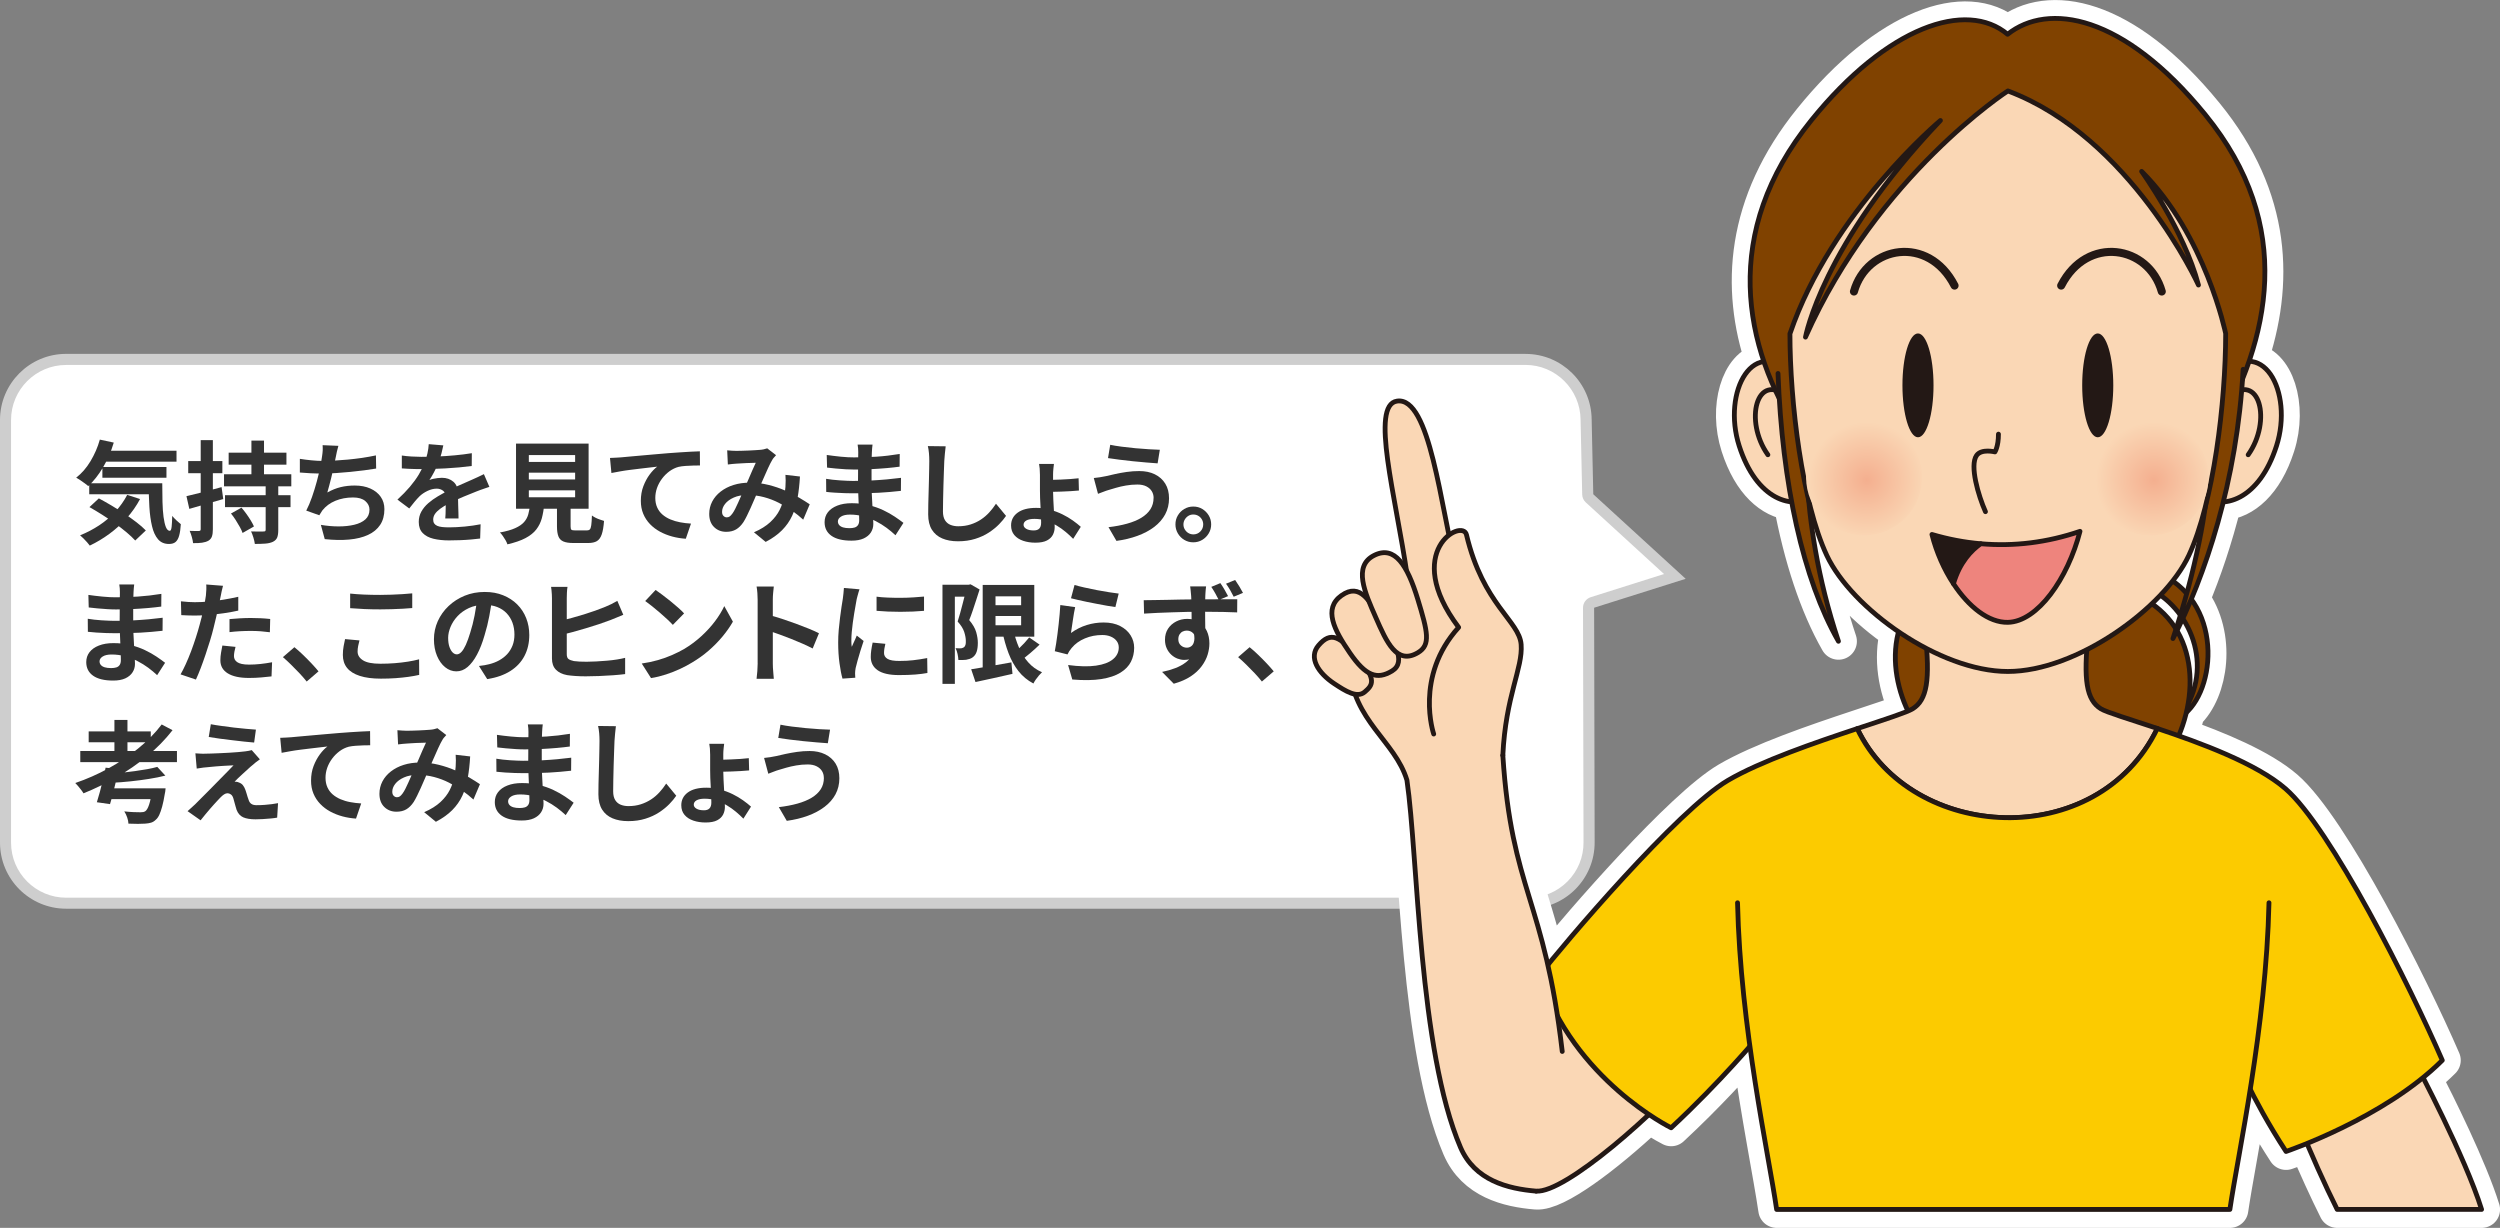 <?xml version="1.0" encoding="UTF-8"?>
<svg xmlns="http://www.w3.org/2000/svg" xmlns:xlink="http://www.w3.org/1999/xlink" viewBox="0 0 678.85 333.41">
  <rect x="0" y="0" width="678.85" height="333.41" fill="#808080" stroke="none"/>
  <defs>
    <style>
      .cls-1 {
        stroke-width: 2.19px;
      }

      .cls-1, .cls-2, .cls-3, .cls-4, .cls-5, .cls-6, .cls-7, .cls-8 {
        stroke-linecap: round;
        stroke-linejoin: round;
      }

      .cls-1, .cls-2, .cls-4, .cls-5, .cls-6, .cls-7, .cls-8 {
        stroke: #231815;
      }

      .cls-1, .cls-8 {
        fill: none;
      }

      .cls-9, .cls-10, .cls-11, .cls-12, .cls-13, .cls-14 {
        stroke-width: 0px;
      }

      .cls-9, .cls-6 {
        fill: #231815;
      }

      .cls-2 {
        fill: #fad7b5;
      }

      .cls-2, .cls-4, .cls-5, .cls-6, .cls-7, .cls-8 {
        stroke-width: 1.31px;
      }

      .cls-10 {
        fill: url(#radial-gradient-2);
      }

      .cls-10, .cls-13 {
        mix-blend-mode: darken;
      }

      .cls-15 {
        isolation: isolate;
      }

      .cls-3 {
        stroke: #fff;
        stroke-width: 10px;
      }

      .cls-3, .cls-12 {
        fill: #fff;
      }

      .cls-11 {
        fill: #333;
      }

      .cls-13 {
        fill: url(#radial-gradient);
      }

      .cls-4 {
        fill: #ee847d;
      }

      .cls-5 {
        fill: #804200;
      }

      .cls-7 {
        fill: #fccb00;
      }

      .cls-14 {
        fill: #cecece;
      }
    </style>
    <radialGradient id="radial-gradient" cx="313.79" cy="259.6" fx="313.79" fy="259.6" r="14.23" gradientTransform="translate(236.57 -157.78) scale(1.11)" gradientUnits="userSpaceOnUse">
      <stop offset="0" stop-color="#f4af8f"/>
      <stop offset="1" stop-color="#fad7b5"/>
    </radialGradient>
    <radialGradient id="radial-gradient-2" cx="243.53" fx="243.53" r="14.23" xlink:href="#radial-gradient"/>
  </defs>
  <g class="cls-15">
    <g id="_レイヤー_2" data-name="レイヤー 2">
      <g id="_レイヤー_1-2" data-name="レイヤー 1">
        <g>
          <path class="cls-12" d="M17.96,245.25c-9.07,0-16.46-7.38-16.46-16.46v-114.74c0-9.07,7.38-16.46,16.46-16.46h396.28c9.01,0,16.39,7.33,16.46,16.33l.44,20.31c0,.41.19.8.49,1.07l23.17,21.21-22.38,7.07c-.62.2-1.05.78-1.05,1.43l.14,63.64c.03,4.43-1.66,8.59-4.78,11.72-3.11,3.14-7.26,4.86-11.68,4.86H17.96Z"/>
          <path class="cls-14" d="M414.23,96.09v3c8.19,0,14.9,6.66,14.96,14.89l.44,20.29c.02.82.37,1.6.97,2.15l21.25,19.45-19.9,6.29c-1.25.4-2.1,1.56-2.1,2.87l.14,63.66c.03,4.02-1.51,7.8-4.34,10.65s-6.6,4.42-10.62,4.42H17.96c-8.25,0-14.96-6.71-14.96-14.96v-114.74c0-8.25,6.71-14.96,14.96-14.96h396.28v-3M414.23,96.09s0,0,0,0H17.96c-9.92,0-17.96,8.04-17.96,17.96v114.74c0,9.92,8.04,17.96,17.96,17.96h397.09c9.97,0,18.03-8.12,17.96-18.09l-.14-63.64,24.86-7.85-25.09-22.96-.44-20.29c-.07-9.86-8.09-17.82-17.96-17.82h0Z"/>
        </g>
        <g>
          <path class="cls-11" d="M27.11,119.37l3.78.81c-.72,2.42-1.69,4.66-2.91,6.72-1.22,2.06-2.56,3.76-4.02,5.1-.22-.22-.54-.47-.95-.76s-.82-.58-1.24-.87c-.42-.29-.78-.51-1.08-.67,1.48-1.14,2.78-2.62,3.88-4.46s1.96-3.78,2.54-5.87ZM34.52,134.37l3.51,1.14c-1,1.88-2.21,3.61-3.64,5.21-1.43,1.59-3,3-4.7,4.25s-3.47,2.3-5.31,3.18c-.18-.24-.42-.54-.73-.9-.31-.36-.64-.71-.99-1.05-.35-.34-.65-.62-.91-.84,1.84-.74,3.57-1.65,5.21-2.73,1.63-1.08,3.09-2.32,4.38-3.72,1.29-1.4,2.36-2.91,3.2-4.53ZM24.23,131.22h17.31v3h-17.31v-3ZM24.29,137.7l2.55-2.37c1.1.58,2.24,1.23,3.44,1.94,1.19.71,2.37,1.46,3.54,2.23,1.17.78,2.25,1.56,3.26,2.33,1,.77,1.84,1.51,2.52,2.21l-2.88,2.73c-.62-.68-1.4-1.42-2.35-2.22-.95-.8-1.99-1.6-3.12-2.42-1.13-.81-2.29-1.59-3.49-2.35-1.2-.76-2.35-1.45-3.45-2.07ZM27.47,122.4h20.46v2.97h-20.46v-2.97ZM27.8,126.81h17.4v2.91h-17.4v-2.91ZM40.37,131.22h3.69c0,1.8.02,3.49.06,5.05.04,1.57.13,2.94.29,4.11s.37,2.09.64,2.76c.28.67.64,1,1.08,1,.24-.02.4-.4.48-1.14s.13-1.71.15-2.91c.34.4.72.81,1.15,1.21.43.41.83.75,1.19,1.04-.08,1.24-.22,2.26-.44,3.06-.21.8-.54,1.38-.97,1.76-.44.37-1.04.55-1.8.55-1.26,0-2.25-.43-2.98-1.28-.73-.85-1.28-2.03-1.63-3.54-.36-1.51-.6-3.26-.72-5.26-.12-2-.18-4.14-.18-6.42Z"/>
          <path class="cls-11" d="M50.63,134.73c1.22-.28,2.69-.64,4.4-1.08,1.71-.44,3.42-.9,5.14-1.38l.45,3.24c-1.58.46-3.18.92-4.79,1.39-1.61.47-3.08.9-4.42,1.28l-.78-3.45ZM51.11,125.19h9.27v3.3h-9.27v-3.3ZM54.5,119.52h3.3v24.18c0,.82-.08,1.47-.25,1.96-.17.49-.49.88-.95,1.16-.46.26-1.03.44-1.7.54-.67.1-1.49.14-2.47.12-.04-.44-.15-.98-.33-1.63s-.38-1.21-.6-1.7c.54.02,1.04.04,1.51.04.47.01.79,0,.98-.01.18,0,.31-.04.39-.11.08-.07.12-.2.12-.4v-24.15ZM60.83,128.79h18.27v3.27h-18.27v-3.27ZM61.1,134.46h17.79v3.24h-17.79v-3.24ZM62.09,122.91h15.69v3.27h-15.69v-3.27ZM62.72,139.44l2.85-1.59c.44.5.88,1.05,1.32,1.67.44.61.84,1.21,1.2,1.8s.65,1.14.87,1.63l-3.09,1.77c-.16-.48-.41-1.03-.75-1.63-.34-.61-.71-1.24-1.12-1.88-.41-.64-.83-1.23-1.28-1.77ZM72.14,131.52h3.42v12.39c0,.88-.1,1.57-.3,2.06-.2.49-.59.87-1.17,1.16-.56.26-1.25.42-2.05.48-.81.06-1.76.09-2.84.09-.06-.5-.19-1.08-.39-1.73-.2-.65-.41-1.21-.63-1.67.68.02,1.36.04,2.04.04s1.12,0,1.32-.02c.24,0,.4-.03.48-.1s.12-.21.12-.41v-12.3ZM68.27,119.64h3.42v10.86h-3.42v-10.86Z"/>
          <path class="cls-11" d="M81.41,124.59c.96.16,2,.29,3.12.4,1.12.11,2.15.17,3.09.17s2.02-.03,3.17-.09c1.15-.06,2.36-.15,3.64-.27,1.28-.12,2.56-.28,3.86-.46,1.29-.19,2.55-.42,3.79-.68l.06,3.57c-.96.16-2.04.32-3.25.48-1.21.16-2.47.3-3.79.43s-2.62.24-3.9.32-2.46.12-3.54.12c-1.16,0-2.27-.02-3.32-.07-1.05-.05-2.03-.12-2.92-.2v-3.72ZM91.88,121.08c-.16.52-.29,1.04-.4,1.54-.11.51-.21,1.02-.31,1.52-.1.48-.21,1.03-.35,1.65-.13.62-.27,1.28-.42,1.97-.15.69-.31,1.38-.48,2.08s-.34,1.38-.53,2.05c-.18.67-.35,1.29-.51,1.84,1.22-.68,2.43-1.17,3.63-1.46,1.2-.29,2.47-.43,3.81-.43,1.62,0,3.03.27,4.24.81,1.21.54,2.15,1.29,2.82,2.25s1,2.08,1,3.36c0,1.68-.38,3.1-1.15,4.26-.77,1.16-1.87,2.07-3.3,2.73s-3.14,1.08-5.13,1.26c-1.99.18-4.2.14-6.62-.12l-1.05-3.87c1.64.28,3.25.42,4.82.42s2.98-.15,4.24-.45c1.26-.3,2.27-.78,3.02-1.45s1.12-1.56,1.12-2.66c0-.9-.38-1.67-1.14-2.33-.76-.65-1.87-.97-3.33-.97-1.74,0-3.33.3-4.79.9-1.45.6-2.62,1.47-3.53,2.61-.14.22-.27.43-.4.63-.13.2-.28.43-.44.69l-3.54-1.26c.56-1.08,1.08-2.31,1.56-3.69.48-1.38.91-2.77,1.29-4.17.38-1.4.69-2.71.93-3.92s.41-2.2.51-2.96c.1-.64.16-1.19.18-1.63.02-.45,0-.92-.03-1.4l4.26.18Z"/>
          <path class="cls-11" d="M120.38,120.93c-.1.54-.26,1.24-.48,2.1-.22.86-.54,1.83-.96,2.91-.32.74-.68,1.5-1.09,2.29s-.83,1.5-1.25,2.12c.26-.12.59-.23.99-.32s.81-.16,1.25-.21c.43-.05.81-.08,1.15-.08,1.26,0,2.3.36,3.13,1.08.83.72,1.25,1.79,1.25,3.21,0,.4,0,.89.01,1.47s.03,1.18.04,1.81.04,1.25.06,1.85c.02.6.03,1.14.03,1.62h-3.6c.04-.34.06-.74.08-1.21,0-.47.02-.96.03-1.48,0-.52.02-1.03.03-1.52,0-.49.02-.93.02-1.33,0-.96-.26-1.62-.77-2-.51-.37-1.07-.55-1.7-.55-.84,0-1.68.21-2.53.62-.85.41-1.57.9-2.15,1.46-.44.44-.88.93-1.33,1.47-.45.54-.94,1.15-1.46,1.83l-3.21-2.4c1.3-1.2,2.43-2.36,3.38-3.48.95-1.12,1.76-2.23,2.42-3.33s1.2-2.2,1.62-3.3c.3-.8.54-1.64.74-2.5.19-.87.3-1.69.34-2.45l3.96.33ZM109.1,123.69c.76.12,1.64.21,2.64.27,1,.06,1.88.09,2.64.09,1.32,0,2.76-.03,4.33-.09,1.57-.06,3.17-.17,4.79-.32,1.62-.15,3.16-.34,4.62-.58l-.03,3.48c-1.06.14-2.21.27-3.43.38-1.23.11-2.48.2-3.75.27-1.27.07-2.49.12-3.65.15-1.16.03-2.19.04-3.09.04-.4,0-.89,0-1.48-.02-.59,0-1.2-.03-1.81-.06-.62-.03-1.21-.06-1.77-.11v-3.51ZM132.86,132.21c-.32.1-.69.22-1.12.38-.43.15-.86.3-1.29.45-.43.15-.81.3-1.15.44-.96.38-2.1.84-3.41,1.38s-2.67,1.17-4.09,1.89c-.9.48-1.66.95-2.28,1.41-.62.46-1.09.93-1.41,1.4s-.48.99-.48,1.54c0,.42.09.76.27,1.03.18.27.45.49.81.65.36.16.81.27,1.35.33.54.06,1.18.09,1.92.09,1.28,0,2.69-.08,4.23-.22,1.54-.15,2.97-.36,4.29-.62l-.12,3.87c-.64.08-1.45.16-2.43.26-.98.09-1.99.15-3.04.19-1.05.04-2.05.06-3.01.06-1.56,0-2.96-.15-4.2-.45-1.24-.3-2.21-.82-2.92-1.55-.71-.73-1.07-1.73-1.07-3.01,0-1.04.24-1.98.71-2.82.47-.84,1.1-1.6,1.88-2.28.78-.68,1.64-1.29,2.57-1.84.93-.55,1.84-1.05,2.74-1.51.92-.48,1.75-.89,2.49-1.23.74-.34,1.44-.64,2.09-.92.65-.27,1.27-.54,1.88-.83.58-.26,1.14-.51,1.68-.76.54-.25,1.09-.51,1.65-.79l1.5,3.48Z"/>
          <path class="cls-11" d="M143.93,136.98h3.84c-.12,1.36-.34,2.61-.64,3.74-.31,1.13-.81,2.14-1.5,3.04-.69.9-1.67,1.68-2.93,2.35s-2.9,1.23-4.92,1.7c-.1-.34-.27-.71-.49-1.1-.23-.39-.48-.78-.75-1.17-.27-.39-.54-.71-.79-.95,1.74-.32,3.13-.71,4.17-1.19,1.04-.47,1.83-1.01,2.38-1.63.55-.62.93-1.32,1.15-2.12.22-.79.38-1.68.48-2.68ZM140.12,120.45h19.71v17.7h-19.71v-17.7ZM143.6,123.57v1.86h12.57v-1.86h-12.57ZM143.6,128.34v1.86h12.57v-1.86h-12.57ZM143.6,133.14v1.89h12.57v-1.89h-12.57ZM151.25,135.75h3.69v7.17c0,.48.07.79.22.92s.51.19,1.07.19h3.15c.34,0,.6-.09.78-.27.18-.18.31-.56.39-1.14.08-.58.14-1.46.18-2.64.26.2.58.4.97.6.39.2.8.37,1.23.51.43.14.79.26,1.09.36-.12,1.58-.33,2.81-.63,3.67-.3.87-.74,1.47-1.32,1.82-.58.34-1.37.51-2.37.51h-3.99c-1.18,0-2.09-.14-2.74-.42-.65-.28-1.1-.75-1.35-1.41-.25-.66-.38-1.55-.38-2.67v-7.2Z"/>
          <path class="cls-11" d="M165.65,124.35c.6-.02,1.17-.04,1.71-.08.54-.03.96-.05,1.26-.08.62-.06,1.38-.13,2.28-.21.9-.08,1.91-.17,3.04-.27,1.13-.1,2.33-.21,3.62-.32,1.28-.11,2.61-.22,3.99-.34,1.04-.08,2.08-.15,3.12-.22,1.04-.07,2.03-.13,2.96-.18.93-.05,1.73-.08,2.41-.1l.03,3.84c-.54,0-1.16,0-1.86.03-.7.02-1.4.05-2.09.1s-1.3.13-1.85.25c-.9.24-1.73.65-2.5,1.21-.77.57-1.45,1.25-2.03,2.03s-1.03,1.62-1.34,2.5c-.31.89-.46,1.79-.46,2.69,0,.98.17,1.84.51,2.59.34.75.81,1.39,1.42,1.92s1.32.97,2.14,1.32c.82.35,1.71.61,2.66.79.95.18,1.93.3,2.96.36l-1.41,4.11c-1.26-.08-2.49-.28-3.68-.6s-2.3-.76-3.33-1.32-1.94-1.25-2.71-2.05c-.78-.81-1.39-1.74-1.83-2.79-.44-1.05-.66-2.23-.66-3.53,0-1.46.23-2.79.69-3.99.46-1.2,1.03-2.25,1.71-3.17.68-.91,1.36-1.61,2.04-2.12-.56.06-1.24.14-2.03.23-.79.09-1.64.19-2.55.3-.91.11-1.83.22-2.78.34-.94.12-1.84.25-2.71.41-.87.15-1.65.29-2.36.44l-.39-4.11Z"/>
          <path class="cls-11" d="M197.45,122.28c.42.04.87.08,1.34.11.47.03.87.04,1.19.04.44,0,.95,0,1.51-.03.57-.02,1.16-.04,1.76-.06.6-.02,1.17-.05,1.71-.09.54-.04.98-.07,1.32-.09.36-.02.72-.07,1.1-.15.37-.08.69-.17.95-.27l2.4,1.86c-.2.24-.39.46-.57.64-.18.19-.33.4-.45.62-.34.56-.73,1.33-1.17,2.29-.44.97-.9,2.02-1.39,3.13-.49,1.12-.96,2.21-1.43,3.27-.3.68-.61,1.4-.93,2.16s-.65,1.51-.99,2.26-.67,1.45-.99,2.1c-.32.65-.63,1.21-.93,1.69-.6.9-1.27,1.57-2.01,2-.74.43-1.63.65-2.67.65-1.32,0-2.42-.43-3.3-1.29-.88-.86-1.32-2.05-1.32-3.57,0-1.2.27-2.32.81-3.36.54-1.04,1.31-1.94,2.3-2.71.99-.77,2.15-1.37,3.49-1.79s2.81-.63,4.41-.63c1.74,0,3.42.2,5.04.6,1.62.4,3.13.91,4.54,1.53,1.41.62,2.68,1.27,3.81,1.94s2.1,1.27,2.89,1.81l-1.77,4.17c-.9-.84-1.91-1.65-3.03-2.43-1.12-.78-2.32-1.5-3.59-2.14-1.27-.65-2.62-1.17-4.05-1.55-1.43-.38-2.92-.57-4.46-.57s-2.71.23-3.74.69c-1.03.46-1.81,1.04-2.35,1.73-.54.69-.81,1.41-.81,2.14,0,.48.12.85.38,1.11s.54.39.88.39c.32,0,.59-.08.81-.24.22-.16.47-.43.75-.81.26-.36.51-.79.76-1.29s.51-1.05.78-1.65c.27-.6.54-1.21.81-1.83.27-.62.54-1.22.8-1.8.36-.8.73-1.63,1.11-2.5.38-.87.74-1.71,1.09-2.54.35-.82.68-1.54.98-2.16-.3.02-.67.04-1.11.04s-.9.03-1.39.04-.97.04-1.44.08c-.47.03-.88.05-1.21.07-.3.02-.69.05-1.16.09-.47.04-.89.09-1.27.15l-.18-3.87ZM217.22,129.39c-.12,2.12-.34,4.06-.65,5.83-.31,1.77-.8,3.38-1.47,4.83s-1.59,2.76-2.75,3.93-2.64,2.23-4.44,3.17l-3.18-2.61c1.84-.8,3.31-1.72,4.43-2.76,1.11-1.04,1.95-2.13,2.52-3.27.57-1.14.96-2.25,1.18-3.35.22-1.09.36-2.07.42-2.95.04-.58.06-1.16.06-1.73s-.02-1.08-.06-1.54l3.93.45Z"/>
          <path class="cls-11" d="M236.93,120.72c-.04.3-.07.63-.11,1-.03.37-.05.75-.07,1.12-.02.4-.04.93-.06,1.6-.02.67-.03,1.41-.03,2.21v4.5c0,.84.02,1.78.06,2.81.04,1.03.09,2.07.16,3.12.07,1.05.13,2.03.18,2.94.05.91.08,1.67.08,2.26,0,.84-.22,1.61-.66,2.3-.44.69-1.1,1.23-1.96,1.63-.87.4-1.96.6-3.29.6-2.4,0-4.22-.44-5.46-1.32-1.24-.88-1.86-2.11-1.86-3.69,0-1.02.29-1.92.88-2.69.59-.77,1.44-1.37,2.55-1.81,1.11-.44,2.43-.66,3.97-.66,1.64,0,3.17.18,4.61.53,1.43.35,2.73.8,3.91,1.36,1.18.56,2.23,1.15,3.15,1.77s1.7,1.18,2.34,1.68l-2.16,3.36c-.72-.68-1.53-1.35-2.41-2.01-.89-.66-1.86-1.26-2.91-1.8-1.05-.54-2.16-.97-3.33-1.3s-2.41-.5-3.71-.5c-1.04,0-1.85.18-2.42.54-.57.36-.86.8-.86,1.32,0,.38.12.71.36.99s.59.49,1.05.63c.46.14,1.04.21,1.74.21.54,0,1.01-.06,1.4-.18.39-.12.69-.34.91-.66.22-.32.33-.77.33-1.35,0-.44-.02-1.07-.04-1.89s-.06-1.73-.11-2.71c-.04-.99-.08-1.96-.12-2.92-.04-.96-.06-1.81-.06-2.55s0-1.47.02-2.26c0-.79.01-1.58.01-2.36s0-1.49.02-2.14c0-.65.02-1.18.02-1.61,0-.28-.02-.62-.04-1.03-.03-.41-.08-.75-.13-1.04h4.05ZM224.33,130.02c.48.08,1.05.16,1.71.24.66.08,1.34.14,2.03.18.69.04,1.35.08,1.96.11.62.03,1.13.04,1.53.04,1.86,0,3.54-.04,5.05-.12s2.92-.18,4.24-.3c1.32-.12,2.59-.26,3.81-.42l-.03,3.54c-1.04.12-2.04.22-3.02.3s-1.96.15-2.97.21c-1.01.06-2.09.1-3.25.12-1.16.02-2.46.03-3.9.03-.58,0-1.3-.01-2.16-.04s-1.73-.08-2.62-.13-1.68-.13-2.36-.21l-.03-3.54ZM224.48,123.54c.54.08,1.14.16,1.8.24.66.08,1.34.16,2.03.23s1.35.12,1.96.15c.62.03,1.16.04,1.62.04,2.04,0,4.07-.06,6.1-.19,2.03-.13,4.13-.38,6.32-.74l-.03,3.45c-1.02.14-2.2.27-3.54.39s-2.77.21-4.28.29-3.03.1-4.54.1c-.62,0-1.38-.02-2.29-.07s-1.81-.12-2.71-.21c-.9-.09-1.68-.17-2.34-.25l-.09-3.42Z"/>
          <path class="cls-11" d="M256.79,121.2c-.08.62-.15,1.29-.22,2.01-.07.72-.12,1.38-.16,1.98-.02.82-.06,1.82-.11,2.99-.05,1.17-.09,2.39-.12,3.67-.03,1.28-.06,2.54-.09,3.78-.03,1.24-.04,2.32-.04,3.24,0,1,.19,1.8.55,2.39.37.59.87,1.01,1.49,1.26.62.25,1.32.38,2.1.38,1.24,0,2.37-.17,3.39-.5,1.02-.33,1.95-.77,2.79-1.33.84-.56,1.6-1.21,2.27-1.95.67-.74,1.28-1.52,1.81-2.34l2.73,3.3c-.48.72-1.11,1.48-1.89,2.28-.78.8-1.71,1.55-2.78,2.25s-2.3,1.27-3.71,1.71c-1.4.44-2.95.66-4.65.66s-3.07-.26-4.28-.77c-1.21-.51-2.15-1.3-2.82-2.37-.67-1.07-1.01-2.46-1.01-4.16,0-.82,0-1.75.03-2.81.02-1.05.05-2.14.09-3.28.04-1.14.07-2.25.09-3.35.02-1.09.04-2.07.06-2.96.02-.88.03-1.58.03-2.1,0-.72-.03-1.42-.09-2.12-.06-.69-.16-1.33-.3-1.93l4.83.06Z"/>
          <path class="cls-11" d="M286.19,125.97c-.04.28-.09.71-.15,1.27-.06.57-.09,1.12-.09,1.64v4.59c0,.62.03,1.38.07,2.26.05.89.1,1.81.15,2.76.05.95.1,1.84.15,2.67.05.83.07,1.49.07,1.97,0,.74-.16,1.43-.48,2.07-.32.64-.86,1.16-1.62,1.56-.76.4-1.81.6-3.15.6-1.2,0-2.3-.17-3.31-.51-1.01-.34-1.81-.86-2.4-1.56-.59-.7-.88-1.57-.88-2.61,0-1.44.59-2.59,1.77-3.46s2.86-1.31,5.04-1.31c1.32,0,2.58.17,3.78.5,1.2.33,2.32.75,3.36,1.26,1.04.51,1.98,1.07,2.82,1.67.84.6,1.56,1.17,2.16,1.71l-2.07,3.27c-.58-.6-1.25-1.22-2.01-1.86s-1.58-1.22-2.47-1.75c-.89-.53-1.84-.96-2.85-1.3s-2.07-.51-3.17-.51c-.96,0-1.69.14-2.21.43-.51.29-.76.69-.76,1.18,0,.44.25.81.75,1.1s1.17.43,2.01.43c.68,0,1.19-.17,1.52-.52.33-.35.49-.88.49-1.58,0-.54-.02-1.18-.04-1.92s-.07-1.52-.12-2.33c-.05-.81-.09-1.61-.12-2.38-.03-.78-.04-1.49-.04-2.13v-4.23c0-.58-.03-1.15-.07-1.71-.05-.56-.11-.98-.17-1.26h4.05ZM284.33,130.32c.34,0,.85,0,1.53-.03.68-.02,1.43-.04,2.26-.07.83-.03,1.67-.08,2.51-.14.84-.06,1.59-.13,2.25-.21l.09,3.33c-.66.06-1.41.12-2.25.17-.84.05-1.68.09-2.52.12s-1.6.05-2.28.06c-.68,0-1.2.01-1.56.01l-.03-3.24Z"/>
          <path class="cls-11" d="M313.25,135.18c0-.66-.17-1.26-.5-1.8s-.82-.98-1.47-1.31c-.65-.33-1.46-.5-2.42-.5-1.08,0-2.12.09-3.13.27s-1.91.38-2.7.62c-.79.23-1.45.42-1.96.58-.44.12-.93.29-1.46.5-.53.21-1.02.39-1.46.55l-1.14-4.29c.52-.04,1.08-.11,1.68-.21.6-.1,1.14-.2,1.62-.3.74-.18,1.58-.38,2.54-.58.95-.21,1.98-.4,3.1-.56,1.12-.16,2.26-.24,3.42-.24,1.6,0,3.01.29,4.21.88,1.21.59,2.16,1.44,2.84,2.54s1.02,2.43,1.02,3.99-.35,3.05-1.05,4.35c-.7,1.3-1.69,2.43-2.97,3.41-1.28.97-2.79,1.77-4.53,2.41-1.74.64-3.65,1.1-5.73,1.38l-2.16-3.72c1.86-.22,3.54-.54,5.05-.96s2.8-.95,3.87-1.6c1.07-.65,1.89-1.42,2.46-2.31.57-.89.86-1.92.86-3.1ZM301.46,120.78c.86.18,1.89.35,3.11.51,1.21.16,2.46.3,3.75.42,1.29.12,2.52.21,3.69.28,1.17.07,2.15.12,2.93.14l-.6,3.69c-.88-.06-1.91-.14-3.09-.24-1.18-.1-2.4-.21-3.66-.34-1.26-.13-2.47-.27-3.64-.42s-2.2-.29-3.08-.43l.6-3.6Z"/>
          <path class="cls-11" d="M324.02,137.55c.92,0,1.74.22,2.46.66.72.44,1.3,1.02,1.74,1.75.44.73.66,1.54.66,2.44s-.22,1.69-.66,2.43c-.44.74-1.03,1.33-1.76,1.77-.73.44-1.54.66-2.45.66s-1.69-.22-2.43-.66c-.74-.44-1.32-1.03-1.75-1.77-.43-.74-.65-1.55-.65-2.43s.21-1.71.65-2.44c.43-.73,1.01-1.32,1.75-1.75.74-.44,1.55-.66,2.43-.66ZM324.05,145.11c.74,0,1.37-.26,1.89-.79.52-.53.78-1.17.78-1.91,0-.5-.12-.95-.36-1.36s-.56-.74-.97-.98-.87-.36-1.37-.36-.92.12-1.32.36-.72.57-.97.98-.38.87-.38,1.36.12.96.38,1.37c.25.41.57.74.97.97.4.24.85.36,1.35.36Z"/>
          <path class="cls-11" d="M36.44,158.72c-.04.3-.07.63-.11,1-.03.37-.05.75-.07,1.12-.02.4-.04.93-.06,1.6-.02.67-.03,1.41-.03,2.21v4.5c0,.84.02,1.78.06,2.8.04,1.03.09,2.07.16,3.12s.13,2.03.18,2.94c.05.91.08,1.67.08,2.26,0,.84-.22,1.61-.66,2.29-.44.69-1.1,1.24-1.96,1.64-.87.4-1.96.6-3.29.6-2.4,0-4.22-.44-5.46-1.32s-1.86-2.11-1.86-3.69c0-1.02.29-1.92.88-2.69.59-.77,1.44-1.38,2.55-1.81,1.11-.44,2.43-.66,3.97-.66,1.64,0,3.17.17,4.61.52,1.43.35,2.73.81,3.91,1.37,1.18.56,2.23,1.15,3.15,1.77s1.7,1.18,2.34,1.68l-2.16,3.36c-.72-.68-1.53-1.35-2.41-2.01-.89-.66-1.86-1.26-2.91-1.8-1.05-.54-2.16-.97-3.33-1.3s-2.41-.5-3.71-.5c-1.04,0-1.85.18-2.42.54s-.86.8-.86,1.32c0,.38.12.71.36.99.24.28.59.49,1.05.63.46.14,1.04.21,1.74.21.54,0,1.01-.06,1.4-.18.39-.12.69-.34.91-.66.22-.32.33-.77.33-1.35,0-.44-.02-1.07-.04-1.89s-.06-1.73-.11-2.72c-.04-.99-.08-1.96-.12-2.92-.04-.96-.06-1.81-.06-2.55s0-1.47.02-2.26c0-.79.01-1.58.01-2.36s0-1.5.02-2.14c0-.65.02-1.19.02-1.61,0-.28-.02-.62-.04-1.04-.03-.41-.08-.75-.13-1.03h4.05ZM23.84,168.02c.48.08,1.05.16,1.71.24.66.08,1.34.14,2.03.18.69.04,1.35.08,1.96.1.62.03,1.13.04,1.53.04,1.86,0,3.54-.04,5.05-.12s2.92-.18,4.24-.3,2.59-.26,3.81-.42l-.03,3.54c-1.04.12-2.04.22-3.02.3-.97.08-1.96.15-2.97.21-1.01.06-2.09.1-3.25.12-1.16.02-2.46.03-3.9.03-.58,0-1.3-.01-2.16-.04s-1.73-.08-2.62-.13c-.89-.06-1.68-.13-2.36-.21l-.03-3.54ZM23.99,161.54c.54.08,1.14.16,1.8.24s1.34.16,2.03.22c.69.07,1.35.12,1.96.15.62.03,1.16.04,1.62.04,2.04,0,4.07-.06,6.1-.2,2.03-.13,4.13-.38,6.32-.73l-.03,3.45c-1.02.14-2.2.27-3.54.39s-2.77.21-4.28.29-3.03.1-4.54.1c-.62,0-1.38-.02-2.29-.08-.91-.05-1.81-.12-2.71-.21-.9-.09-1.68-.17-2.34-.25l-.09-3.42Z"/>
          <path class="cls-11" d="M60.56,159.05c-.12.4-.24.89-.36,1.47-.12.58-.21,1.03-.27,1.35-.14.68-.31,1.51-.52,2.49-.21.98-.44,2.02-.69,3.12s-.5,2.15-.76,3.15c-.26,1.06-.58,2.21-.96,3.44-.38,1.23-.79,2.48-1.21,3.75s-.87,2.48-1.3,3.63c-.44,1.15-.87,2.17-1.29,3.08l-4.17-1.41c.44-.76.91-1.68,1.41-2.78.5-1.09.98-2.26,1.46-3.52.47-1.26.9-2.51,1.3-3.75s.74-2.39,1.02-3.45c.2-.7.39-1.42.57-2.16.18-.74.34-1.46.48-2.16.14-.7.27-1.35.38-1.96.11-.61.2-1.14.26-1.6.06-.56.1-1.12.12-1.68.02-.56,0-1.01-.03-1.35l4.59.36ZM52.91,163.52c1.22,0,2.49-.06,3.81-.18,1.32-.12,2.65-.29,3.99-.51,1.34-.22,2.67-.48,3.99-.78v3.75c-1.24.28-2.56.52-3.96.72s-2.78.36-4.14.46c-1.36.11-2.61.17-3.75.17-.72,0-1.37-.02-1.95-.04-.58-.03-1.14-.05-1.68-.08l-.09-3.75c.78.08,1.45.14,2.01.18.56.04,1.15.06,1.77.06ZM63.95,175.67c-.12.42-.22.86-.3,1.31-.08.45-.12.84-.12,1.18,0,.32.07.62.21.9s.36.52.66.73.71.38,1.24.5c.53.12,1.2.18,2,.18,1.02,0,2.04-.06,3.07-.17,1.03-.11,2.09-.27,3.17-.47l-.15,3.84c-.84.1-1.77.19-2.79.28-1.02.09-2.13.14-3.33.14-2.52,0-4.44-.42-5.77-1.25-1.33-.83-2-2-2-3.53,0-.68.06-1.37.18-2.07.12-.7.24-1.35.36-1.95l3.57.36ZM62.33,168.11c.84-.08,1.77-.15,2.79-.21,1.02-.06,2.01-.09,2.97-.09.86,0,1.73.02,2.62.06s1.78.11,2.66.21l-.09,3.6c-.74-.1-1.56-.19-2.45-.26-.89-.07-1.8-.1-2.71-.1-1.02,0-2.01.03-2.96.08-.95.05-1.9.13-2.84.25v-3.54Z"/>
          <path class="cls-11" d="M83.27,185.06c-.6-.76-1.27-1.53-2.01-2.31-.74-.78-1.49-1.54-2.25-2.29s-1.49-1.42-2.19-2.02l3.12-2.7c.72.58,1.49,1.26,2.31,2.05s1.61,1.58,2.36,2.38c.75.8,1.38,1.51,1.88,2.13l-3.21,2.76Z"/>
          <path class="cls-11" d="M97.61,173.9c-.14.52-.26,1.03-.36,1.53s-.15,1-.15,1.5c0,.96.49,1.75,1.46,2.37.97.62,2.54.93,4.7.93,1.36,0,2.67-.05,3.93-.15,1.26-.1,2.46-.24,3.59-.42,1.13-.18,2.13-.39,3.02-.63l.03,4.23c-.88.2-1.86.38-2.94.53s-2.25.27-3.5.36-2.57.13-3.97.13c-2.28,0-4.19-.25-5.73-.75-1.54-.5-2.69-1.22-3.45-2.17s-1.14-2.12-1.14-3.5c0-.88.07-1.68.21-2.4.14-.72.27-1.36.39-1.92l3.93.36ZM95.09,161.18c1.1.12,2.34.21,3.72.27,1.38.06,2.86.09,4.44.09.98,0,2-.02,3.04-.06,1.05-.04,2.06-.09,3.04-.15.98-.06,1.85-.13,2.61-.21v3.99c-.7.06-1.54.12-2.54.18-.99.06-2.02.11-3.09.13-1.07.03-2.09.05-3.04.05-1.56,0-3.01-.03-4.35-.09-1.34-.06-2.62-.14-3.84-.24v-3.96Z"/>
          <path class="cls-11" d="M133.64,162.44c-.2,1.52-.46,3.14-.78,4.86-.32,1.72-.75,3.46-1.29,5.22-.58,2.02-1.26,3.76-2.04,5.22-.78,1.46-1.63,2.58-2.57,3.38-.93.79-1.95,1.18-3.04,1.18s-2.12-.38-3.04-1.12-1.67-1.78-2.22-3.1c-.55-1.32-.83-2.82-.83-4.5s.35-3.38,1.05-4.92c.7-1.54,1.67-2.91,2.92-4.09,1.25-1.19,2.71-2.12,4.38-2.81,1.67-.68,3.47-1.02,5.42-1.02s3.53.3,5.02.9c1.49.6,2.77,1.43,3.83,2.49,1.06,1.06,1.87,2.3,2.43,3.72.56,1.42.84,2.95.84,4.59,0,2.1-.43,3.98-1.29,5.64-.86,1.66-2.13,3.03-3.82,4.11-1.69,1.08-3.79,1.82-6.31,2.22l-2.25-3.57c.58-.06,1.09-.13,1.53-.21.44-.08.86-.17,1.26-.27.96-.24,1.86-.58,2.69-1.04s1.55-1.01,2.18-1.68c.62-.67,1.1-1.45,1.46-2.35.35-.9.52-1.89.52-2.97,0-1.18-.18-2.26-.54-3.24-.36-.98-.89-1.83-1.59-2.57-.7-.73-1.55-1.29-2.55-1.68s-2.15-.58-3.45-.58c-1.6,0-3.01.29-4.23.86-1.22.57-2.25,1.3-3.09,2.2-.84.9-1.47,1.87-1.9,2.91-.43,1.04-.65,2.03-.65,2.97,0,1,.12,1.83.36,2.5s.54,1.17.88,1.5.72.5,1.12.5.83-.21,1.24-.65c.41-.43.81-1.08,1.21-1.96s.8-1.99,1.2-3.33c.46-1.44.85-2.98,1.17-4.62.32-1.64.55-3.24.69-4.8l4.08.12Z"/>
          <path class="cls-11" d="M154.1,159.35c-.08.46-.13.99-.16,1.59-.03.6-.04,1.11-.04,1.53v15.15c0,.64.15,1.08.46,1.32s.8.43,1.48.57c.44.06.96.11,1.56.14.6.03,1.23.04,1.89.04.78,0,1.64-.03,2.59-.08s1.91-.12,2.88-.2c.97-.08,1.89-.19,2.76-.33.87-.14,1.62-.29,2.23-.45v4.41c-.94.12-2.04.23-3.29.32s-2.52.16-3.81.21c-1.29.05-2.5.08-3.62.08-.96,0-1.88-.03-2.76-.09-.88-.06-1.64-.14-2.28-.24-1.3-.24-2.31-.73-3.03-1.47s-1.08-1.75-1.08-3.03v-16.35c0-.3,0-.64-.03-1.02-.02-.38-.05-.76-.09-1.16-.04-.39-.08-.71-.12-.94h4.44ZM152.12,168.56c.96-.2,1.99-.45,3.09-.75,1.1-.3,2.21-.62,3.31-.96s2.16-.69,3.16-1.05c1-.36,1.89-.7,2.67-1.02.54-.22,1.08-.46,1.61-.72s1.09-.56,1.67-.9l1.62,3.78c-.58.24-1.19.49-1.81.75-.63.26-1.2.49-1.7.69-.88.34-1.89.7-3.03,1.08-1.14.38-2.33.76-3.56,1.12-1.23.37-2.45.72-3.66,1.05-1.21.33-2.33.62-3.35.86l-.03-3.93Z"/>
          <path class="cls-11" d="M174.26,180.17c1.56-.22,3.03-.53,4.41-.93,1.38-.4,2.66-.86,3.84-1.38,1.18-.52,2.26-1.06,3.24-1.62,1.7-1.02,3.26-2.18,4.68-3.48,1.42-1.3,2.66-2.65,3.72-4.06s1.9-2.79,2.52-4.12l2.34,4.23c-.76,1.34-1.7,2.68-2.81,4.02-1.11,1.34-2.37,2.62-3.76,3.83-1.4,1.21-2.91,2.29-4.53,3.25-1.02.62-2.12,1.21-3.3,1.75-1.18.55-2.43,1.04-3.74,1.47-1.31.43-2.67.77-4.09,1l-2.52-3.96ZM178.01,160.19c.52.36,1.13.8,1.83,1.32.7.52,1.43,1.09,2.18,1.7.75.61,1.46,1.21,2.12,1.79s1.2,1.1,1.62,1.56l-3.06,3.12c-.38-.42-.88-.92-1.5-1.5-.62-.58-1.29-1.18-2.01-1.8-.72-.62-1.43-1.21-2.13-1.77-.7-.56-1.32-1.03-1.86-1.41l2.82-3Z"/>
          <path class="cls-11" d="M205.73,180.11v-17.25c0-.52-.03-1.12-.07-1.8-.05-.68-.12-1.28-.22-1.8h4.68c-.06.52-.12,1.1-.18,1.73-.06.63-.09,1.25-.09,1.88v17.25c0,.28,0,.67.03,1.18.02.51.06,1.04.12,1.58.06.54.1,1.02.12,1.44h-4.68c.08-.6.15-1.3.21-2.1s.09-1.5.09-2.1ZM208.94,167.03c1,.26,2.12.6,3.36,1,1.24.41,2.49.85,3.75,1.3,1.26.46,2.45.92,3.55,1.37,1.11.45,2.04.87,2.78,1.25l-1.71,4.14c-.84-.44-1.77-.88-2.79-1.33-1.02-.45-2.05-.88-3.11-1.3-1.05-.42-2.08-.81-3.09-1.17s-1.92-.68-2.74-.96v-4.29Z"/>
          <path class="cls-11" d="M233.39,160.01c-.08.2-.17.48-.27.84-.1.36-.2.71-.29,1.05s-.16.6-.2.78c-.06.42-.15.96-.29,1.63s-.26,1.42-.39,2.25c-.13.83-.25,1.67-.38,2.54-.12.86-.21,1.69-.28,2.49-.07.8-.11,1.5-.11,2.1,0,.28,0,.6.01.96.01.36.05.69.11.99.14-.34.29-.68.45-1.02.16-.34.32-.68.48-1.04.16-.35.3-.68.42-1l1.86,1.47c-.28.82-.57,1.7-.86,2.64-.29.94-.55,1.83-.78,2.66-.23.83-.41,1.51-.53,2.05-.04.22-.08.47-.11.75s-.04.5-.04.66,0,.35.02.58c0,.23.02.44.04.64l-3.48.24c-.3-1.04-.57-2.42-.81-4.16-.24-1.73-.36-3.62-.36-5.65,0-1.12.05-2.26.15-3.42.1-1.16.22-2.27.36-3.34.14-1.07.28-2.04.4-2.92.13-.88.25-1.61.35-2.19.04-.42.1-.89.17-1.42.07-.53.11-1.04.13-1.51l4.2.36ZM240.41,174.83c-.12.5-.21.95-.27,1.33-.06.39-.09.79-.09,1.19,0,.32.08.61.24.88.16.27.4.5.73.69.33.19.76.33,1.29.42.53.09,1.17.13,1.93.13,1.34,0,2.6-.06,3.78-.2,1.18-.13,2.43-.33,3.75-.58l.06,4.05c-.96.18-2.06.32-3.31.42-1.25.1-2.72.15-4.42.15-2.58,0-4.5-.44-5.76-1.3-1.26-.87-1.89-2.08-1.89-3.62,0-.58.04-1.19.13-1.82s.21-1.32.38-2.08l3.45.33ZM238.01,162.02c.92.12,1.95.21,3.1.25s2.32.07,3.51.06c1.19,0,2.34-.05,3.44-.12,1.1-.07,2.05-.14,2.85-.22v3.87c-.92.08-1.93.15-3.03.2s-2.23.07-3.39.07-2.29-.02-3.4-.07-2.13-.12-3.07-.2v-3.84Z"/>
          <path class="cls-11" d="M255.92,158.78h7.47v3.24h-4.11v23.67h-3.36v-26.91ZM262.4,158.78h.63l.51-.12,2.46,1.41c-.28.88-.58,1.81-.9,2.79-.32.98-.64,1.95-.96,2.91s-.64,1.83-.96,2.61c.98,1.16,1.61,2.26,1.9,3.29.29,1.03.44,1.99.44,2.87,0,1-.11,1.82-.33,2.46-.22.64-.58,1.14-1.08,1.5-.24.18-.52.32-.83.42-.31.1-.62.18-.95.24-.28.04-.6.06-.97.06h-1.12c-.02-.46-.09-1-.22-1.62-.13-.62-.31-1.15-.55-1.59.28.02.54.03.77.03h.61c.16,0,.32-.02.47-.08.15-.05.29-.11.43-.2.18-.14.32-.35.41-.64s.12-.64.1-1.07c0-.7-.14-1.5-.43-2.42-.29-.91-.88-1.86-1.79-2.86.22-.68.44-1.43.67-2.25s.45-1.65.66-2.48c.21-.83.41-1.61.6-2.34.19-.73.34-1.33.44-1.81v-1.11ZM263.72,181.73c.9-.14,1.95-.31,3.13-.51,1.19-.2,2.46-.42,3.79-.65,1.34-.23,2.67-.46,3.99-.71l.3,3.12c-1.74.4-3.49.79-5.25,1.18-1.76.39-3.36.74-4.8,1.04l-1.17-3.48ZM266.84,158.84h3.48v23.7h-3.48v-23.7ZM268.88,158.84h11.97v14.04h-11.97v-3.09h8.4v-7.86h-8.4v-3.09ZM268.88,164.33h10.32v2.94h-10.32v-2.94ZM275.12,170.81c.38,1.8.9,3.46,1.56,5,.66,1.53,1.5,2.88,2.52,4.03,1.02,1.16,2.27,2.06,3.75,2.7-.26.24-.54.54-.84.88-.3.35-.59.72-.86,1.11s-.48.75-.64,1.07c-1.62-.86-2.98-1.99-4.07-3.38-1.09-1.39-1.98-3-2.68-4.85-.7-1.84-1.27-3.86-1.71-6.06l2.97-.51ZM279.47,173.09l2.82,1.95c-.82.8-1.69,1.59-2.6,2.36s-1.74,1.42-2.5,1.96l-2.22-1.71c.48-.4.99-.86,1.54-1.38s1.08-1.06,1.61-1.62c.52-.56.97-1.08,1.35-1.56Z"/>
          <path class="cls-11" d="M291.95,164.87c-.1.4-.21.92-.31,1.54-.11.63-.21,1.29-.31,1.96-.1.68-.2,1.33-.29,1.95-.09.62-.17,1.14-.23,1.56,1.36-.98,2.79-1.7,4.28-2.16s3.02-.69,4.58-.69c1.76,0,3.26.32,4.5.96,1.24.64,2.18,1.48,2.83,2.52s.97,2.17.97,3.39c0,1.36-.29,2.62-.87,3.78s-1.53,2.15-2.85,2.97c-1.32.82-3.05,1.4-5.19,1.74-2.14.34-4.77.38-7.89.12l-1.14-3.93c3,.4,5.52.46,7.56.17,2.04-.29,3.58-.87,4.63-1.74,1.05-.87,1.57-1.94,1.57-3.2,0-.66-.19-1.25-.57-1.75-.38-.51-.91-.91-1.59-1.2s-1.45-.43-2.31-.43c-1.68,0-3.26.3-4.72.92-1.47.61-2.68,1.48-3.62,2.62-.26.32-.48.61-.65.88-.17.27-.32.55-.46.85l-3.45-.87c.12-.58.24-1.26.36-2.05.12-.79.24-1.64.36-2.55.12-.91.23-1.83.33-2.75.1-.92.19-1.83.27-2.73.08-.9.14-1.72.18-2.46l4.02.57ZM291.77,158.84c.72.22,1.62.45,2.7.69s2.21.48,3.39.71c1.18.23,2.29.42,3.35.58,1.05.16,1.9.28,2.56.36l-.9,3.66c-.6-.08-1.32-.19-2.17-.34-.85-.15-1.75-.31-2.7-.5-.95-.18-1.88-.36-2.8-.55-.92-.19-1.76-.38-2.52-.55-.76-.18-1.38-.33-1.86-.45l.96-3.6Z"/>
          <path class="cls-11" d="M310.55,162.98c.9-.02,1.91-.04,3.02-.04s2.28-.03,3.5-.06c1.22-.03,2.42-.05,3.61-.08,1.19-.02,2.3-.03,3.33-.04,1.03,0,1.93-.01,2.69-.01s1.59,0,2.49-.01,1.79-.02,2.67-.02h4.11l-.03,3.57c-.94-.04-2.19-.08-3.73-.12-1.55-.04-3.43-.06-5.62-.06-1.36,0-2.74.01-4.14.04-1.4.03-2.79.07-4.17.12s-2.71.1-3.99.15c-1.28.05-2.49.12-3.63.2l-.09-3.63ZM326.78,171.83c0,1.64-.2,3-.58,4.08-.39,1.08-.97,1.9-1.76,2.45-.78.55-1.75.83-2.91.83-.58,0-1.17-.12-1.79-.35-.61-.23-1.17-.58-1.68-1.05-.51-.47-.93-1.04-1.24-1.72-.32-.68-.48-1.47-.48-2.37,0-1.14.28-2.13.82-2.97.55-.84,1.29-1.5,2.21-1.97.92-.47,1.92-.71,3-.71,1.32,0,2.43.3,3.32.9.89.6,1.56,1.4,2.02,2.4.46,1,.69,2.12.69,3.36,0,.98-.16,2-.48,3.06-.32,1.06-.86,2.1-1.61,3.12-.75,1.02-1.74,1.94-2.97,2.76-1.23.82-2.77,1.49-4.61,2.01l-3.18-3.21c1.28-.26,2.47-.6,3.57-1.02,1.1-.42,2.07-.95,2.9-1.59.83-.64,1.48-1.43,1.95-2.37.47-.94.71-2.06.71-3.36,0-.98-.23-1.71-.69-2.17-.46-.47-1.04-.71-1.74-.71-.38,0-.75.08-1.1.25s-.63.43-.86.79c-.22.36-.33.8-.33,1.32,0,.7.23,1.25.7,1.67.47.41,1.01.61,1.61.61.48,0,.91-.15,1.29-.46.38-.31.62-.81.73-1.51s0-1.64-.31-2.82l2.79.75ZM327.5,159.23c-.02.16-.05.42-.09.76-.04.35-.07.7-.08,1.05,0,.35-.03.61-.04.77-.02.4-.04.94-.04,1.62s-.01,1.43-.01,2.25,0,1.64.01,2.47.02,1.61.03,2.34c0,.73.01,1.33.01,1.82l-3.72-1.29v-3.56c0-.75,0-1.49-.02-2.23s-.03-1.41-.04-2.01c-.02-.6-.04-1.06-.06-1.38-.04-.6-.09-1.14-.15-1.62-.06-.48-.1-.81-.12-.99h4.32ZM331.37,158.33c.38.54.76,1.14,1.14,1.79.38.65.7,1.24.96,1.75l-2.52,1.05c-.3-.6-.62-1.2-.96-1.81s-.7-1.2-1.08-1.75l2.46-1.02ZM335.39,157.49c.38.54.76,1.12,1.14,1.75.38.63.71,1.21.99,1.75l-2.52,1.05c-.3-.6-.62-1.2-.97-1.81-.35-.61-.73-1.19-1.12-1.73l2.49-1.02Z"/>
          <path class="cls-11" d="M342.65,185.06c-.6-.76-1.27-1.53-2.01-2.31-.74-.78-1.49-1.54-2.25-2.29s-1.49-1.42-2.19-2.02l3.12-2.7c.72.58,1.49,1.26,2.31,2.05s1.61,1.58,2.36,2.38c.75.8,1.38,1.51,1.88,2.13l-3.21,2.76Z"/>
          <path class="cls-11" d="M43.91,196.72l2.94,1.56c-1.98,2.54-4.27,4.88-6.87,7.02-2.6,2.14-5.38,4.06-8.33,5.75-2.95,1.69-5.95,3.15-8.98,4.37-.14-.26-.35-.56-.62-.92-.27-.35-.55-.69-.84-1.04-.29-.34-.54-.62-.77-.84,3.1-1.06,6.1-2.38,9-3.97s5.59-3.39,8.07-5.4,4.61-4.18,6.39-6.52ZM21.8,203.92h26.25v3.03h-26.25v-3.03ZM24.08,198.61h16.86v2.94h-16.86v-2.94ZM28.67,208.45l3.57.39c-.22,1.04-.47,2.14-.75,3.3-.28,1.16-.56,2.28-.83,3.36s-.54,2.03-.79,2.85l-3.57-.51c.26-.82.54-1.77.83-2.85.29-1.08.57-2.19.84-3.33s.5-2.21.71-3.21ZM29.24,214.06h12.9v2.94h-13.77l.87-2.94ZM42.71,208.24l2.19,2.37c-1.34.34-2.83.64-4.47.9-1.64.26-3.32.48-5.04.66-1.72.18-3.39.31-5.01.39-.06-.34-.17-.75-.33-1.23-.16-.48-.31-.88-.45-1.2,1.14-.08,2.31-.18,3.53-.31,1.21-.13,2.39-.27,3.55-.44,1.16-.16,2.26-.33,3.3-.52,1.04-.19,1.95-.39,2.73-.62ZM31.07,195.49h3.54v9.96h-3.54v-9.96ZM41.3,214.06h3.66c-.04.36-.07.66-.09.88-.02.23-.06.43-.12.62-.22,1.36-.46,2.5-.71,3.43s-.52,1.69-.79,2.28c-.28.59-.6,1.04-.96,1.33-.38.38-.8.64-1.26.78-.46.14-1.01.23-1.65.27-.48.04-1.12.06-1.93.06s-1.67-.02-2.57-.06c-.02-.5-.13-1.06-.34-1.68-.21-.62-.48-1.17-.79-1.65.86.1,1.71.17,2.56.2s1.46.04,1.85.04c.3,0,.55-.02.75-.06.2-.04.39-.12.57-.24.36-.26.7-.85,1.01-1.77s.58-2.26.82-4.02v-.42Z"/>
          <path class="cls-11" d="M70.55,206.2c-.4.28-.76.54-1.08.79-.32.25-.61.5-.87.74-.36.28-.78.64-1.24,1.08-.47.44-.96.88-1.46,1.33s-.95.87-1.34,1.25c-.39.38-.67.67-.86.87.12-.02.3,0,.54.03s.44.1.6.18c.44.14.8.38,1.08.7.28.33.52.78.72,1.33.1.26.2.56.29.89s.18.66.29.97c.1.32.2.61.3.87.14.46.38.81.72,1.05s.8.36,1.38.36c.78,0,1.52-.03,2.22-.08.7-.05,1.36-.12,1.98-.2.62-.08,1.18-.17,1.68-.27l-.24,3.93c-.4.08-.96.16-1.7.23-.73.07-1.48.12-2.25.17-.77.04-1.41.06-1.93.06-1.42,0-2.54-.19-3.35-.55-.81-.37-1.41-1.04-1.79-2.03-.08-.3-.18-.64-.3-1.02-.12-.38-.22-.75-.31-1.12s-.18-.68-.25-.92c-.16-.54-.39-.92-.69-1.12-.3-.21-.6-.32-.9-.32-.32,0-.64.11-.96.32s-.66.5-1.02.88c-.2.2-.45.46-.74.78-.29.32-.62.68-.99,1.08-.37.4-.75.83-1.14,1.29-.39.46-.79.94-1.21,1.44s-.84,1.02-1.26,1.56l-3.54-2.49c.26-.24.57-.51.93-.83.36-.31.74-.66,1.14-1.04.26-.26.63-.63,1.11-1.12.48-.49,1.04-1.04,1.67-1.67.63-.62,1.29-1.29,1.98-2,.69-.71,1.38-1.41,2.08-2.12s1.36-1.36,1.96-1.99c.61-.63,1.14-1.19,1.61-1.67-.42.02-.89.04-1.41.07-.52.03-1.06.06-1.62.09-.56.03-1.11.07-1.65.12-.54.05-1.04.1-1.5.14-.46.04-.87.08-1.23.12-.52.04-1,.09-1.44.17-.44.07-.82.12-1.14.17l-.36-4.14c.34.02.77.04,1.29.08s1.05.04,1.59.01c.28,0,.75,0,1.39-.03.65-.02,1.41-.05,2.27-.09.86-.04,1.73-.08,2.62-.13.89-.05,1.73-.11,2.52-.18.79-.07,1.43-.13,1.91-.2.28-.04.59-.09.95-.15.35-.06.6-.12.76-.18l2.19,2.49ZM57.26,196.66c.84.16,1.8.32,2.88.46,1.08.15,2.19.3,3.34.44s2.25.25,3.3.34c1.05.09,1.96.17,2.71.22l-.48,3.51c-.78-.06-1.7-.15-2.74-.26-1.05-.11-2.14-.23-3.27-.38-1.13-.14-2.25-.28-3.35-.42-1.1-.14-2.09-.29-2.97-.45l.57-3.48Z"/>
          <path class="cls-11" d="M76.1,200.35c.6-.02,1.17-.04,1.71-.08.54-.03.96-.05,1.26-.08.62-.06,1.38-.13,2.28-.21s1.91-.17,3.04-.27c1.13-.1,2.33-.21,3.62-.32,1.28-.11,2.61-.22,3.99-.34,1.04-.08,2.08-.16,3.12-.23,1.04-.07,2.03-.13,2.96-.18s1.73-.08,2.41-.11l.03,3.84c-.54,0-1.16,0-1.86.03-.7.02-1.4.06-2.09.11s-1.3.13-1.85.25c-.9.24-1.73.64-2.5,1.21-.77.57-1.45,1.25-2.03,2.03-.58.78-1.03,1.62-1.34,2.5-.31.89-.46,1.79-.46,2.68,0,.98.17,1.85.51,2.6.34.75.81,1.39,1.42,1.92s1.32.97,2.14,1.32c.82.35,1.71.62,2.66.79.95.18,1.93.3,2.96.36l-1.41,4.11c-1.26-.08-2.49-.28-3.68-.6s-2.3-.76-3.33-1.32c-1.03-.56-1.94-1.25-2.71-2.06-.78-.81-1.39-1.74-1.83-2.79-.44-1.05-.66-2.22-.66-3.52,0-1.46.23-2.79.69-3.99.46-1.2,1.03-2.25,1.71-3.17s1.36-1.62,2.04-2.12c-.56.06-1.24.13-2.03.23-.79.09-1.64.19-2.55.3-.91.11-1.83.22-2.78.34-.94.12-1.84.25-2.71.41-.87.15-1.65.29-2.36.43l-.39-4.11Z"/>
          <path class="cls-11" d="M107.9,198.28c.42.04.87.08,1.34.1.47.03.87.05,1.19.05.44,0,.95-.01,1.51-.03.57-.02,1.16-.04,1.76-.06.6-.02,1.17-.05,1.71-.09.54-.04.98-.07,1.32-.09.36-.02.72-.07,1.1-.15.37-.08.69-.17.95-.27l2.4,1.86c-.2.24-.39.46-.57.64-.18.19-.33.4-.45.62-.34.56-.73,1.33-1.17,2.29-.44.97-.9,2.01-1.39,3.13s-.96,2.21-1.43,3.27c-.3.68-.61,1.4-.93,2.16-.32.76-.65,1.51-.99,2.26s-.67,1.45-.99,2.1c-.32.65-.63,1.21-.93,1.7-.6.9-1.27,1.57-2.01,2s-1.63.64-2.67.64c-1.32,0-2.42-.43-3.3-1.29-.88-.86-1.32-2.05-1.32-3.57,0-1.2.27-2.32.81-3.36.54-1.04,1.31-1.94,2.3-2.71.99-.77,2.15-1.37,3.49-1.79s2.81-.63,4.41-.63c1.74,0,3.42.2,5.04.6,1.62.4,3.13.91,4.54,1.53s2.68,1.27,3.81,1.93c1.13.67,2.1,1.28,2.89,1.82l-1.77,4.17c-.9-.84-1.91-1.65-3.03-2.43-1.12-.78-2.32-1.5-3.59-2.15-1.27-.65-2.62-1.16-4.05-1.54-1.43-.38-2.92-.57-4.46-.57s-2.71.23-3.74.69c-1.03.46-1.81,1.04-2.35,1.73-.54.69-.81,1.41-.81,2.14,0,.48.12.85.38,1.11s.54.39.88.39c.32,0,.59-.08.81-.24.22-.16.47-.43.75-.81.26-.36.51-.79.76-1.29s.51-1.05.78-1.65c.27-.6.54-1.21.81-1.83.27-.62.54-1.22.8-1.8.36-.8.73-1.63,1.11-2.5.38-.87.74-1.71,1.09-2.54.35-.82.68-1.54.98-2.16-.3.02-.67.04-1.11.04-.44.01-.9.03-1.39.04-.49.02-.97.05-1.44.08-.47.03-.88.06-1.21.08-.3.02-.69.05-1.16.09-.47.04-.89.09-1.27.15l-.18-3.87ZM127.67,205.39c-.12,2.12-.34,4.06-.65,5.83-.31,1.77-.8,3.38-1.47,4.83s-1.59,2.76-2.75,3.93-2.64,2.22-4.44,3.17l-3.18-2.61c1.84-.8,3.31-1.72,4.43-2.76,1.11-1.04,1.95-2.13,2.52-3.27.57-1.14.96-2.25,1.18-3.34.22-1.09.36-2.07.42-2.96.04-.58.06-1.15.06-1.72s-.02-1.08-.06-1.54l3.93.45Z"/>
          <path class="cls-11" d="M147.38,196.72c-.04.3-.07.63-.11,1-.03.37-.05.75-.07,1.12-.02.4-.04.93-.06,1.6-.02.67-.03,1.41-.03,2.21v4.5c0,.84.02,1.78.06,2.8.04,1.03.09,2.07.16,3.12s.13,2.03.18,2.94c.05.91.08,1.67.08,2.26,0,.84-.22,1.61-.66,2.29-.44.69-1.1,1.24-1.96,1.64-.87.4-1.96.6-3.29.6-2.4,0-4.22-.44-5.46-1.32s-1.86-2.11-1.86-3.69c0-1.02.29-1.92.88-2.69.59-.77,1.44-1.38,2.55-1.81,1.11-.44,2.43-.66,3.97-.66,1.64,0,3.17.17,4.61.52,1.43.35,2.73.81,3.91,1.37,1.18.56,2.23,1.15,3.15,1.77s1.7,1.18,2.34,1.68l-2.16,3.36c-.72-.68-1.53-1.35-2.41-2.01-.89-.66-1.86-1.26-2.91-1.8-1.05-.54-2.16-.97-3.33-1.3s-2.41-.5-3.71-.5c-1.04,0-1.85.18-2.42.54s-.86.8-.86,1.32c0,.38.12.71.36.99.24.28.59.49,1.05.63.46.14,1.04.21,1.74.21.54,0,1.01-.06,1.4-.18.39-.12.69-.34.91-.66.22-.32.33-.77.33-1.35,0-.44-.02-1.07-.04-1.89s-.06-1.73-.11-2.72c-.04-.99-.08-1.96-.12-2.92-.04-.96-.06-1.81-.06-2.55s0-1.47.02-2.26c0-.79.01-1.58.01-2.36s0-1.5.02-2.14c0-.65.02-1.19.02-1.61,0-.28-.02-.62-.04-1.04-.03-.41-.08-.75-.13-1.03h4.05ZM134.78,206.02c.48.08,1.05.16,1.71.24.66.08,1.34.14,2.03.18.69.04,1.35.08,1.96.1.62.03,1.13.04,1.53.04,1.86,0,3.54-.04,5.05-.12s2.92-.18,4.24-.3,2.59-.26,3.81-.42l-.03,3.54c-1.04.12-2.04.22-3.02.3-.97.08-1.96.15-2.97.21-1.01.06-2.09.1-3.25.12-1.16.02-2.46.03-3.9.03-.58,0-1.3-.01-2.16-.04s-1.73-.08-2.62-.13c-.89-.06-1.68-.13-2.36-.21l-.03-3.54ZM134.93,199.54c.54.08,1.14.16,1.8.24s1.34.16,2.03.22c.69.07,1.35.12,1.96.15.62.03,1.16.04,1.62.04,2.04,0,4.07-.06,6.1-.2,2.03-.13,4.13-.38,6.32-.73l-.03,3.45c-1.02.14-2.2.27-3.54.39s-2.77.21-4.28.29-3.03.1-4.54.1c-.62,0-1.38-.02-2.29-.08-.91-.05-1.81-.12-2.71-.21-.9-.09-1.68-.17-2.34-.25l-.09-3.42Z"/>
          <path class="cls-11" d="M167.24,197.2c-.08.62-.15,1.29-.22,2.01-.07.72-.12,1.38-.16,1.98-.02.82-.06,1.81-.11,2.98-.05,1.17-.09,2.4-.12,3.68-.03,1.28-.06,2.54-.09,3.78-.03,1.24-.04,2.32-.04,3.24,0,1,.19,1.8.55,2.38.37.59.87,1.01,1.49,1.26.62.25,1.32.38,2.1.38,1.24,0,2.37-.17,3.39-.5,1.02-.33,1.95-.78,2.79-1.33s1.6-1.21,2.27-1.95,1.28-1.52,1.81-2.34l2.73,3.3c-.48.72-1.11,1.48-1.89,2.28-.78.8-1.71,1.55-2.78,2.25-1.07.7-2.3,1.27-3.71,1.71-1.4.44-2.95.66-4.65.66s-3.07-.26-4.28-.77c-1.21-.51-2.15-1.3-2.82-2.37-.67-1.07-1.01-2.45-1.01-4.15,0-.82,0-1.76.03-2.81.02-1.05.05-2.14.09-3.29.04-1.14.07-2.25.09-3.34.02-1.09.04-2.07.06-2.96.02-.88.03-1.58.03-2.1,0-.72-.03-1.42-.09-2.12s-.16-1.33-.3-1.93l4.83.06Z"/>
          <path class="cls-11" d="M196.64,201.97c-.04.28-.09.7-.15,1.27s-.09,1.12-.09,1.63v4.59c0,.62.03,1.38.07,2.26.05.89.1,1.81.15,2.76.05.95.1,1.84.15,2.67.05.83.07,1.49.07,1.96,0,.74-.16,1.43-.48,2.07-.32.64-.86,1.16-1.62,1.56-.76.4-1.81.6-3.15.6-1.2,0-2.3-.17-3.31-.51-1.01-.34-1.81-.86-2.4-1.56-.59-.7-.88-1.57-.88-2.61,0-1.44.59-2.6,1.77-3.47,1.18-.87,2.86-1.3,5.04-1.3,1.32,0,2.58.17,3.78.5,1.2.33,2.32.75,3.36,1.26,1.04.51,1.98,1.07,2.82,1.67.84.6,1.56,1.17,2.16,1.71l-2.07,3.27c-.58-.6-1.25-1.22-2.01-1.86s-1.58-1.22-2.47-1.75c-.89-.53-1.84-.96-2.85-1.3s-2.07-.51-3.17-.51c-.96,0-1.69.15-2.21.44-.51.29-.76.69-.76,1.18,0,.44.25.81.75,1.1s1.17.43,2.01.43c.68,0,1.19-.17,1.52-.53.33-.35.49-.87.49-1.57,0-.54-.02-1.18-.04-1.92-.03-.74-.07-1.51-.12-2.32-.05-.81-.09-1.61-.12-2.39-.03-.78-.04-1.49-.04-2.13v-4.23c0-.58-.03-1.15-.07-1.71-.05-.56-.11-.98-.17-1.26h4.05ZM194.78,206.32c.34,0,.85,0,1.53-.03.68-.02,1.43-.04,2.26-.08.83-.03,1.67-.07,2.51-.13.84-.06,1.59-.13,2.25-.21l.09,3.33c-.66.06-1.41.12-2.25.17s-1.68.09-2.52.12-1.6.05-2.28.06c-.68.01-1.2.02-1.56.02l-.03-3.24Z"/>
          <path class="cls-11" d="M223.7,211.18c0-.66-.16-1.26-.49-1.8s-.82-.97-1.47-1.3-1.46-.5-2.41-.5c-1.08,0-2.12.09-3.13.27-1.01.18-1.91.38-2.7.61-.79.23-1.45.43-1.96.58-.44.12-.93.29-1.46.5s-1.02.4-1.46.56l-1.14-4.29c.52-.04,1.08-.11,1.68-.21.6-.1,1.14-.2,1.62-.3.74-.18,1.59-.38,2.54-.58s1.98-.39,3.11-.55c1.12-.16,2.26-.24,3.42-.24,1.6,0,3,.3,4.21.89,1.21.59,2.15,1.43,2.84,2.53.68,1.1,1.02,2.43,1.02,3.99s-.35,3.05-1.05,4.35-1.69,2.43-2.97,3.4c-1.28.97-2.79,1.78-4.53,2.42s-3.65,1.1-5.73,1.38l-2.16-3.72c1.86-.22,3.54-.54,5.06-.96,1.51-.42,2.8-.96,3.87-1.6,1.07-.65,1.89-1.42,2.46-2.31.57-.89.85-1.92.85-3.1ZM211.91,196.78c.86.18,1.89.35,3.11.51,1.21.16,2.46.3,3.75.42,1.29.12,2.52.22,3.69.29,1.17.07,2.14.12,2.93.13l-.6,3.69c-.88-.06-1.91-.14-3.09-.24-1.18-.1-2.4-.21-3.66-.34s-2.47-.27-3.64-.42c-1.17-.15-2.2-.29-3.07-.44l.6-3.6Z"/>
        </g>
        <g>
          <path class="cls-3" d="M673.85,328.41c-3.45-11.11-12.2-28.63-15.89-35.81,1.83-1.49,3.59-3.05,5.23-4.68-8.84-20.41-30.37-63.16-42.59-73.76-6.63-5.76-18.45-10.64-28.99-14.36.86-2.04,1.56-4.16,2.07-6.32,6.43-5.94,8.61-20.8,1.34-30.76,3.22-7.68,6.25-16.57,8.69-26.41,5.45-.42,11.2-5.05,14.46-15.22,3.49-10.87-.3-22.73-7.44-22.98,7.16-20.98,6.73-44.11-11.91-66.97-22.26-27.31-42.66-30.55-53.67-21.82-11.17-9.37-32.64-2.18-53.27,23.33-18.31,22.65-19.66,45.57-12.91,65.52-6.66,1.01-10.07,12.43-6.7,22.92,3.22,10.05,8.87,14.69,14.26,15.21,2.8,15.02,7.05,27.97,12.69,37.84-4.83-14.42-7.1-27.76-8.1-38.41,0,0,0,0,0,0,1.37,5.77,3.02,10.99,4.96,15.13,3.28,7,10.62,14.67,19.45,20.69-1.92,7.31-.48,15.19,2.55,21.55-2.5,1.06-7.61,2.71-13.77,4.76-11.33,3.76-26.22,8.85-35.1,14.06-12.42,7.29-39.49,38.46-48.9,50.09-4.73-20.84-10.41-28.68-12.23-56.9.76-16.16,5.45-23.65,4.97-30.08-.48-6.42-10.31-10.74-14.85-29.83-.37-1.57-2.63-1.5-4.76.13-3.44-17.22-6.67-37.46-14.07-36.41-7.2,1.02-.73,24.59,2.55,46.05-2.25-4.14-5.04-6.05-8.84-4.11-4.43,2.26-3.47,7.07-1.44,12.25-2-2.5-4.22-3.64-7.37-1.4-4.18,2.98-2.78,7.51.3,12.57-2.47-1.87-4.3-1.61-6.53.99-2.77,3.23-.17,7.46,4.33,10.42,1.9,1.25,3.87,2.52,5.59,2.82,3.48,9.53,11.47,14.68,14.08,23.34,3.03,20.95,3.18,73.2,14.54,99.7,3.86,9,12.86,11.25,20.57,11.89,5.28.44,18.56-9.52,30.63-20.8,3.6,2.42,6.01,3.61,6.01,3.61,9.61-8.92,17.59-17.76,21.39-22.12,2.6,18.94,5.94,35.18,7.26,44.29h123.07c1.04-7.17,3.34-18.76,5.53-32.6,2.33,4.61,5.56,10.48,9.72,16.86,0,0,2.2-.74,5.69-2.17,2.43,5.8,5.63,12.82,8.19,17.91h39.22ZM592.07,167.03c-.38,1.25-.78,2.52-1.2,3.8-1.62-2.61-3.78-4.95-6.56-6.89.81-.77,1.59-1.55,2.33-2.33,2.08,1.49,3.91,3.33,5.42,5.42ZM594.18,191c1.16-6.9.36-13.96-3.06-19.76.53-1.06,1.05-2.16,1.58-3.29,4.31,6.56,5.53,15.24,1.48,23.05ZM589.98,157.77c1.82-2.33,3.31-4.66,4.37-6.93,1.7-3.63,3.18-8.09,4.44-13.03-1,6.68-2.57,14.5-5.02,23.35-1.09-1.24-2.35-2.38-3.8-3.39Z"/>
          <g>
            <path class="cls-2" d="M673.85,328.41c-4.42-14.25-17.58-39.05-17.58-39.05l-31.5,17.03c2.45,6.24,6.66,15.64,9.86,22.01h39.22Z"/>
            <path class="cls-2" d="M417.14,323.43c7.71.64,32.46-20.89,45.64-36.32l-28.61-28.61c-8.04,7.71-17.36,18.96-17.36,18.96"/>
            <path class="cls-5" d="M586.98,155.99l-3.01,3.96c11.63,6.09,17.64,22.57,7.58,35.07,9.95-5.4,12.93-30.38-4.57-39.03Z"/>
            <path class="cls-5" d="M579.13,161.12h-57.85c-12.21,13.03-5.46,33.3,3.54,41.26l64.6,1.81c8.36-14.48,8.04-35.47-10.29-43.07Z"/>
            <path class="cls-2" d="M585.81,197.8c-7.68-2.56-13.82-4.39-15.35-5.34-3.86-2.41-4.82-7.71-3.37-20.73h-44.35c1.45,13.02.48,18.32-3.37,20.73-1.54.96-7.5,2.88-15.04,5.38,14.7,30.86,65.21,33.65,81.5-.04Z"/>
            <path class="cls-7" d="M606.45,285.83s4.66,12.05,14.3,26.84c0,0,26.68-9,42.43-24.75-8.84-20.41-30.37-63.16-42.59-73.76-7.88-6.85-23.11-12.45-34.79-16.35-16.29,33.68-66.8,30.9-81.5.04-11.33,3.76-26.22,8.85-35.1,14.06-13.61,7.99-44.84,44.68-51.1,52.87,9.16,28.44,35.68,41.46,35.68,41.46,13.5-12.53,23.79-24.91,23.79-24.91"/>
            <path class="cls-2" d="M488.05,102.42c-12.05-12.31-20.47,4.07-15.79,18.66,4.68,14.59,14.46,17.79,21.17,13.5"/>
            <path class="cls-2" d="M602.37,102.42c12.05-12.31,20.47,4.07,15.79,18.66-4.68,14.59-14.46,17.79-21.17,13.5"/>
            <path class="cls-8" d="M485.59,107.82c-8.68-7.23-12.05,6.51-5.54,15.67"/>
            <path class="cls-8" d="M604.93,107.82c8.68-7.23,12.05,6.51,5.54,15.67"/>
            <path class="cls-5" d="M601.74,117.73c14.51-25.58,21.74-56.34-2.93-86.6-22.26-27.31-42.66-30.55-53.67-21.82-11.17-9.37-32.64-2.18-53.27,23.33-24.67,30.51-18.56,61.51-3.33,85.09"/>
            <path class="cls-5" d="M482.8,101.41c1.13,29.92,6.76,55.83,16.41,72.72-11.58-34.59-8.45-62.99-8.45-62.99"/>
            <path class="cls-5" d="M609.1,100.28c-1.61,30.41-10.38,56.39-19.06,73.12,13.03-38.77,10.14-62.26,10.14-62.26"/>
            <path class="cls-2" d="M486.06,90.57c11.27-33.11,40.84-57.85,40.84-57.85-32.14,33.75-36.64,58.82-36.64,58.82,19.61-44.03,54.96-66.85,54.96-66.85,33.43,12.54,51.75,52.71,51.75,52.71-3.86-14.78-15.43-30.86-15.43-30.86,17.36,17.36,22.82,44.03,22.82,44.03,0,18.64-3.3,45.93-10.02,60.27-6.71,14.34-30.46,31.49-49.14,31.49s-42.42-17.15-49.14-31.49c-6.71-14.34-10.02-41.63-10.02-60.27"/>
            <path class="cls-1" d="M559.69,77.55c7.07-13.82,23.78-10.93,27.32,1.61"/>
            <ellipse class="cls-9" cx="569.62" cy="104.64" rx="4.22" ry="14.1"/>
            <path class="cls-1" d="M530.74,77.55c-7.07-13.82-23.78-10.93-27.32,1.61"/>
            <path class="cls-9" d="M516.59,104.64c0,7.79,1.89,14.1,4.22,14.1s4.22-6.31,4.22-14.1-1.89-14.1-4.22-14.1-4.22,6.31-4.22,14.1Z"/>
            <path class="cls-8" d="M542.66,117.89c0,3.38-.96,4.82-.96,4.82,0,0-3.65-.93-4.98.96-1.93,2.73.48,10.93,2.41,15.27"/>
            <path class="cls-6" d="M537.86,147.65c-4.43-.38-8.85-1.22-13.26-2.52,1.22,4.84,3.28,9.48,5.84,13.37,1.7-5.87,4.94-9.13,7.42-10.85Z"/>
            <path class="cls-4" d="M537.86,147.65c-2.48,1.72-5.72,4.98-7.42,10.85,4.14,6.3,9.56,10.6,14.77,10.49,8.1-.17,16.29-11.91,19.59-24.71-8.86,3.03-17.91,4.15-26.94,3.37Z"/>
            <path class="cls-13" d="M599.71,129.62c0,8.7-7.05,15.75-15.75,15.75s-15.75-7.05-15.75-15.75,7.05-15.75,15.75-15.75,15.75,7.05,15.75,15.75Z"/>
            <path class="cls-10" d="M521.93,129.62c0,8.7-7.05,15.75-15.75,15.75s-15.75-7.05-15.75-15.75,7.05-15.75,15.75-15.75,15.75,7.05,15.75,15.75Z"/>
            <path class="cls-2" d="M424.21,285.51c-4.82-41.46-13.77-43.62-16.13-80.41l-12.45-49.71c-4.48-18.02-7.34-47.75-16.26-46.48-7.36,1.04-.41,25.7,2.77,47.55,0,0-16.73,11.1-15.76,24.6,1.06,14.77,12.44,20.12,15.66,30.79,3.03,20.95,3.18,73.2,14.54,99.7,3.86,9,12.86,11.25,20.57,11.89"/>
            <path class="cls-2" d="M358.03,175.26c-2.77,3.23-.17,7.46,4.33,10.42,3,1.98,6.16,3.99,8.23,2.2,2.07-1.79,3.38-3.22-1.69-9.2-5.07-5.98-7.52-7.33-10.87-3.42Z"/>
            <path class="cls-2" d="M364.27,161.7c-5.01,3.57-2.02,9.36,2.28,15.61,4.29,6.25,7.37,7.36,11.45,4.88,4.07-2.48.39-8-2.8-13.48-3.19-5.48-5.87-10.61-10.92-7.01Z"/>
            <path class="cls-2" d="M385.04,177.21c-5.78,3.46-8.52-2.85-11.48-9.59-2.96-6.73-6.18-13.86-.48-16.78,5.7-2.92,9.13,2.81,11.88,11.8,2.75,8.99,3.57,12.48.08,14.57Z"/>
            <path class="cls-2" d="M408.08,205.1c.76-16.16,5.45-23.65,4.97-30.08-.48-6.42-10.31-10.74-14.85-29.83-1.07-4.51-17.66,4.45-2.12,25.16-12.12,13.38-6.77,28.97-6.77,28.97"/>
            <path class="cls-7" d="M471.81,245.14c.78,33.89,8.44,68.26,10.62,83.27h123.07c2.19-15.01,9.84-49.38,10.62-83.27"/>
          </g>
        </g>
      </g>
    </g>
  </g>
</svg>